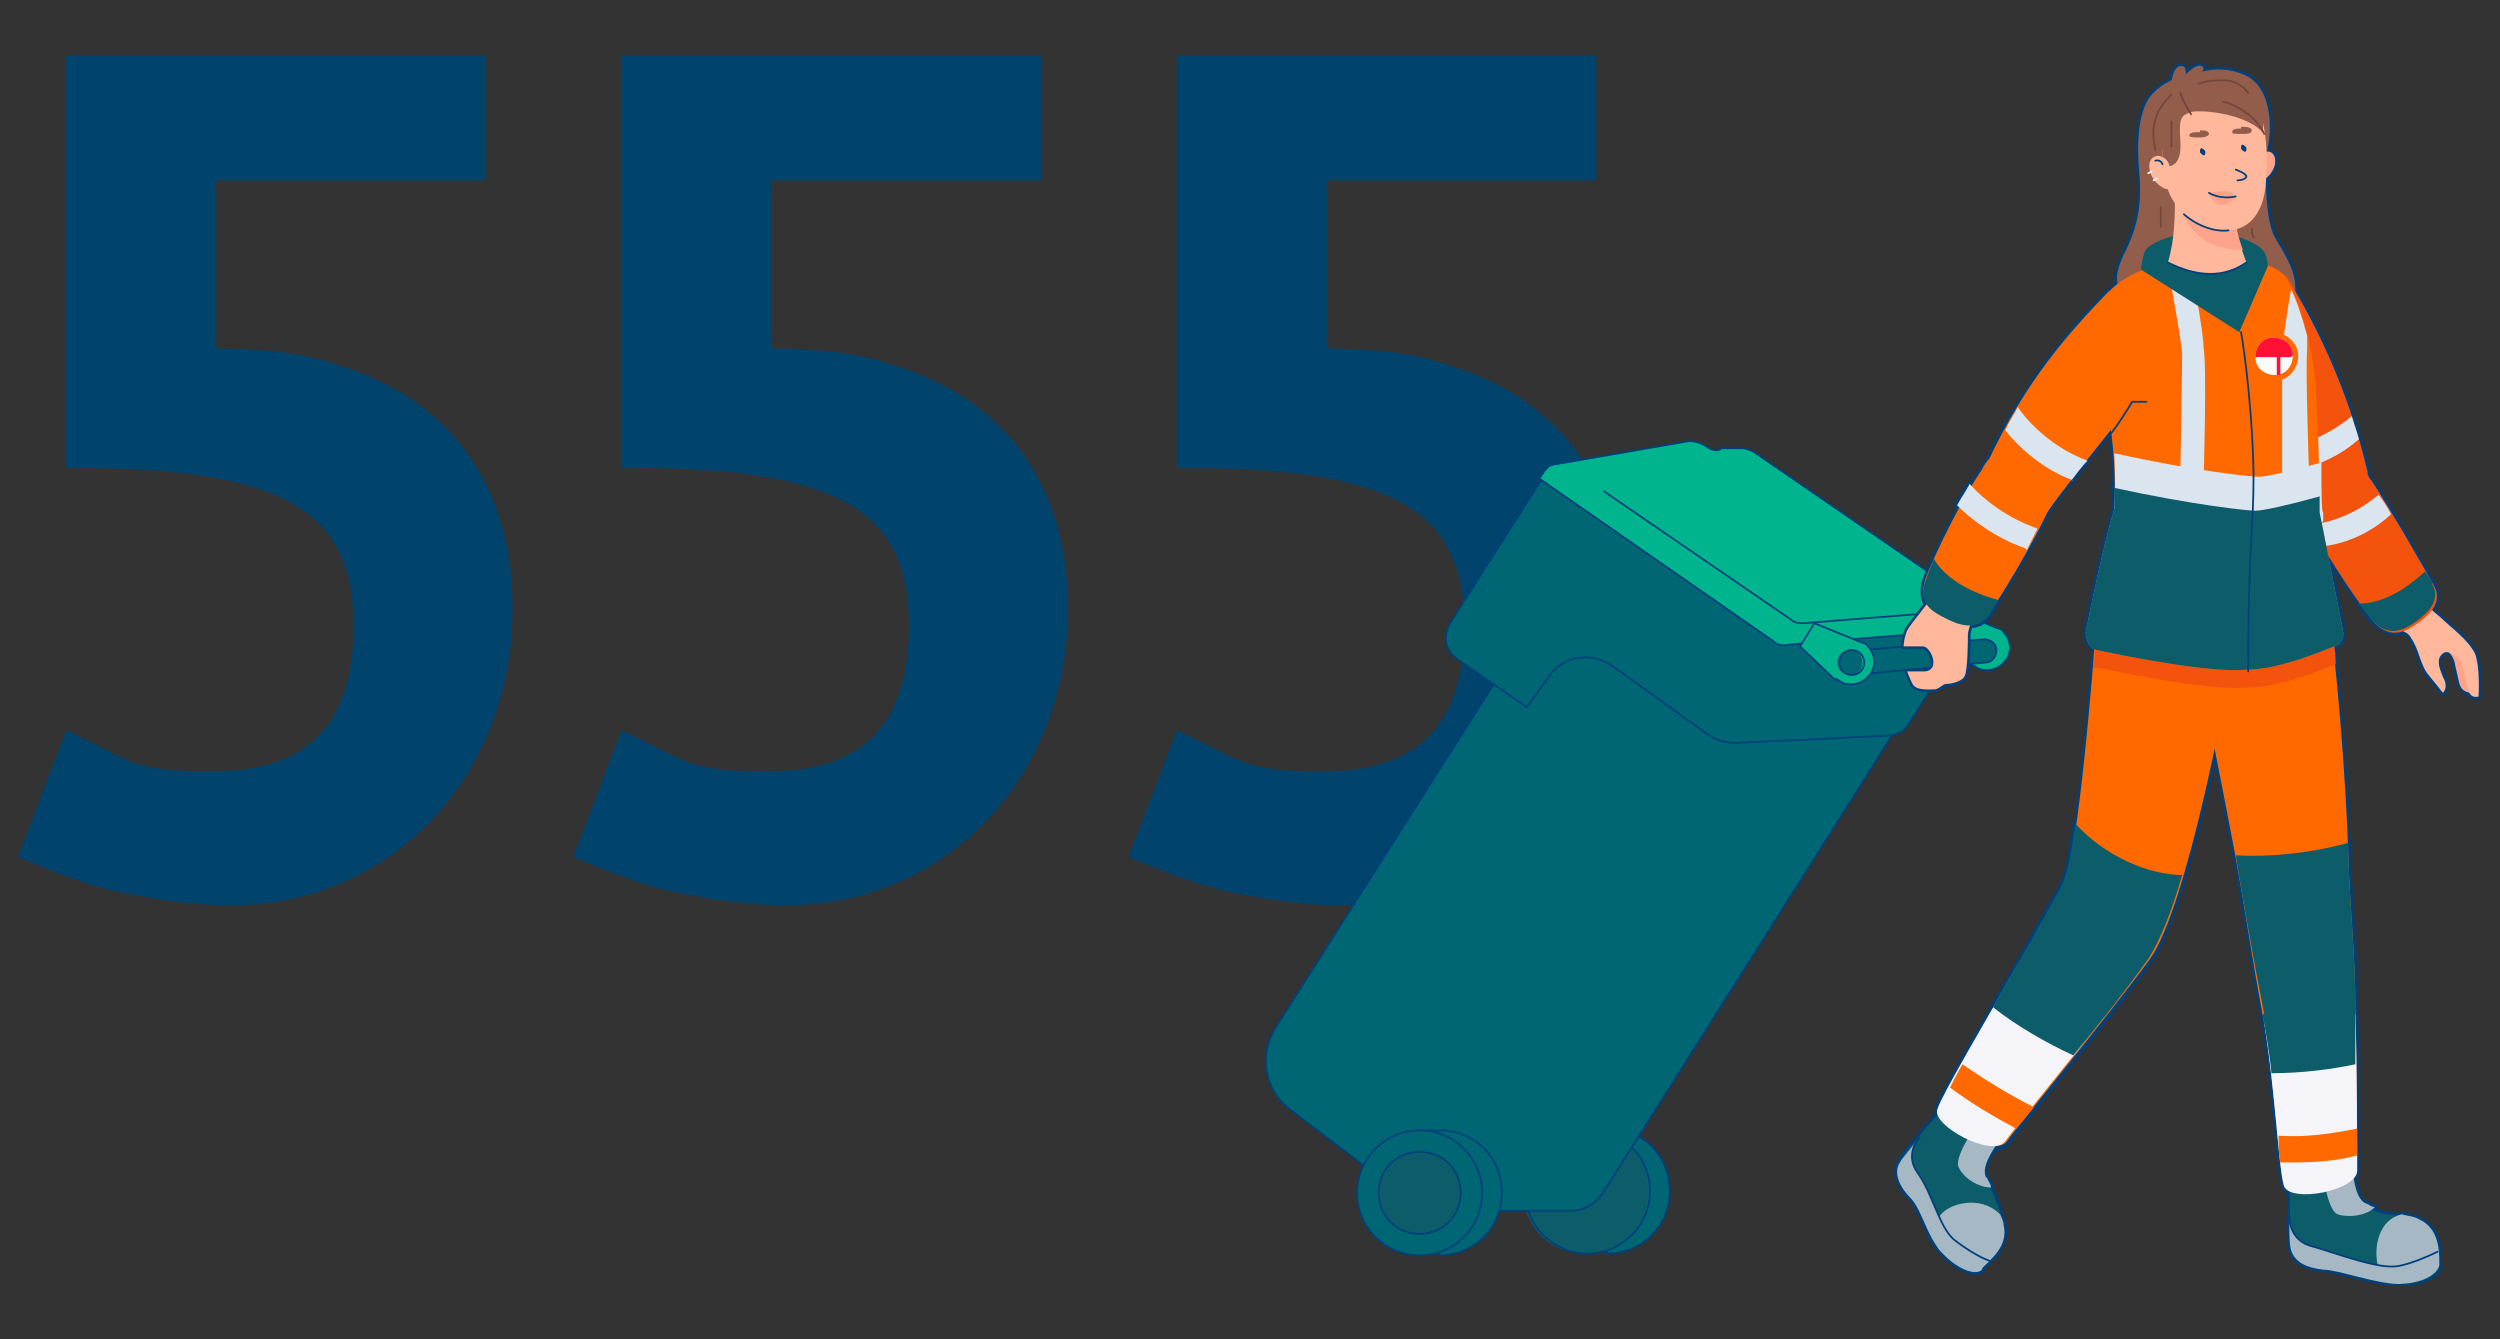 <?xml version="1.0" encoding="UTF-8"?>
<svg xmlns="http://www.w3.org/2000/svg" xmlns:xlink="http://www.w3.org/1999/xlink" id="Laag_1" data-name="Laag 1" version="1.1" viewBox="0 0 140 75">
  <rect x="0" y="0" width="140" height="75" fill="#333333" stroke="none"/>
  <defs>
    <style>
      .cls-1 {
        fill: #925e4b;
      }

      .cls-1, .cls-2, .cls-3, .cls-4, .cls-5, .cls-6, .cls-7, .cls-8, .cls-9, .cls-10, .cls-11, .cls-12, .cls-13, .cls-14, .cls-15, .cls-16 {
        stroke-width: 0px;
      }

      .cls-2 {
        fill: #f4f4f9;
      }

      .cls-17 {
        clip-path: url(#clippath);
      }

      .cls-3, .cls-18, .cls-19, .cls-20, .cls-21, .cls-22, .cls-23 {
        fill: none;
      }

      .cls-4 {
        fill: #00446d;
      }

      .cls-5 {
        fill: #dbe5f0;
      }

      .cls-18 {
        stroke-width: .3px;
      }

      .cls-18, .cls-19, .cls-21, .cls-22, .cls-23 {
        stroke-linejoin: round;
      }

      .cls-18, .cls-20, .cls-22, .cls-23 {
        stroke: #00407b;
      }

      .cls-6 {
        fill: #ffa48b;
      }

      .cls-19 {
        stroke: #74453a;
      }

      .cls-19, .cls-20, .cls-21, .cls-22, .cls-23 {
        stroke-width: .1px;
      }

      .cls-19, .cls-21, .cls-23 {
        stroke-linecap: round;
      }

      .cls-7 {
        fill: #006674;
      }

      .cls-20 {
        stroke-miterlimit: 10;
      }

      .cls-8 {
        fill: #f4530e;
      }

      .cls-9 {
        fill: #fbfbfb;
      }

      .cls-21 {
        stroke: #f4f4f9;
      }

      .cls-10 {
        fill: #a6b8c3;
      }

      .cls-11 {
        fill: #ff1034;
      }

      .cls-12 {
        fill: #00407b;
      }

      .cls-13 {
        fill: #ffb89b;
      }

      .cls-14 {
        fill: #0c5c6a;
      }

      .cls-15 {
        fill: #ff6900;
      }

      .cls-16 {
        fill: #00b58d;
      }
    </style>
    <clipPath id="clippath">
      <rect class="cls-3" x="1" y="3.1" width="138" height="68.9"></rect>
    </clipPath>
  </defs>
  <g class="cls-17">
    <path class="cls-4" d="M90.9,34c0-6.6-3.3-11.4-9.3-13.4-2.3-.8-3.8-1-7.3-1.1v-9.4h15.1V3.1h-23.5v23.1h.4c11.6,0,15.7,2.3,15.7,8.8s-3.5,8.2-8,8.2-4.4-.6-8.1-2.3l-2.7,7.1c3.2,1.3,4.5,1.8,7,2.2,1.6.3,3.3.5,4.9.5,9,0,15.8-7.2,15.8-16.6M59.8,34c0-6.6-3.3-11.4-9.3-13.4-2.3-.8-3.8-1-7.3-1.1v-9.4h15.1V3.1h-23.5v23.1h.4c11.6,0,15.7,2.3,15.7,8.8s-3.5,8.2-8,8.2-4.4-.6-8.1-2.3l-2.7,7.1c3.2,1.3,4.5,1.8,7,2.2,1.6.3,3.3.5,4.9.5,9,0,15.8-7.2,15.8-16.6M28.7,34c0-6.6-3.3-11.4-9.3-13.4-2.3-.8-3.8-1-7.3-1.1v-9.4h15.1V3.1H3.7v23.1h.4c11.6,0,15.7,2.3,15.7,8.8s-3.5,8.2-8,8.2-4.4-.6-8.1-2.3l-2.7,7.1c3.2,1.3,4.5,1.8,7,2.2,1.6.3,3.3.5,4.9.5,9,0,15.8-7.2,15.8-16.6"></path>
    <path class="cls-7" d="M90,70.2c1.9,0,3.5-1.5,3.5-3.5s-1.5-3.5-3.5-3.5h-1.1v6.9h1.1Z"></path>
    <path class="cls-20" d="M90,70.2c1.9,0,3.5-1.5,3.5-3.5s-1.5-3.5-3.5-3.5h-1.1v6.9h1.1Z"></path>
    <path class="cls-14" d="M92.3,66.7c0,1.9-1.5,3.5-3.5,3.5s-3.5-1.5-3.5-3.5,1.5-3.5,3.5-3.5,3.5,1.5,3.5,3.5"></path>
    <circle class="cls-20" cx="88.9" cy="66.7" r="3.5"></circle>
    <path class="cls-16" d="M110.4,37.3l-2-1.9.8-1.3,2.7,1.1c.1,0,.3.1.3.2.4.4.5,1.1.1,1.6-.3.4-.8.6-1.3.5-.2,0-.4-.2-.6-.3"></path>
    <path class="cls-22" d="M110.4,37.3l-2-1.9.8-1.3,2.7,1.1c.1,0,.3.1.3.2.4.4.5,1.1.1,1.6-.3.4-.8.6-1.3.5-.2,0-.4-.2-.6-.3Z"></path>
    <path class="cls-7" d="M101.1,34.4l-12.1-4.5-17.6,27.7c-.9,1.5-.6,3.4.8,4.5l7.5,5.7h8.3c.7,0,1.3-.4,1.7-.9l19.9-31.5-8.5-.9Z"></path>
    <path class="cls-20" d="M101.1,34.4l-12.1-4.5-17.6,27.7c-.9,1.5-.6,3.4.8,4.5l7.5,5.7h8.3c.7,0,1.3-.4,1.7-.9l19.9-31.5-8.5-.9Z"></path>
    <path class="cls-7" d="M80.6,70.3c1.9,0,3.5-1.5,3.5-3.5s-1.5-3.5-3.5-3.5h-1.1v6.9h1.1Z"></path>
    <path class="cls-20" d="M80.6,70.3c1.9,0,3.5-1.5,3.5-3.5s-1.5-3.5-3.5-3.5h-1.1v6.9h1.1Z"></path>
    <path class="cls-7" d="M83,66.8c0,1.9-1.5,3.5-3.5,3.5s-3.5-1.5-3.5-3.5,1.5-3.5,3.5-3.5,3.5,1.5,3.5,3.5"></path>
    <circle class="cls-20" cx="79.5" cy="66.8" r="3.5"></circle>
    <path class="cls-14" d="M81.8,66.8c0,1.3-1,2.3-2.3,2.3s-2.3-1-2.3-2.3,1-2.3,2.3-2.3,2.3,1,2.3,2.3"></path>
    <path class="cls-20" d="M81.8,66.8c0,1.3-1,2.3-2.3,2.3s-2.3-1-2.3-2.3,1-2.3,2.3-2.3,2.3,1,2.3,2.3Z"></path>
    <path class="cls-7" d="M81.6,36.9l3.9,2.7,1.3-1.8c.8-1.1,2.4-1.3,3.5-.5l5.3,3.8c.5.4,1.1.5,1.7.5l8.4-.4c.5,0,1-.3,1.2-.7l3.2-5-23.8-8.6-5.1,8c-.4.7-.3,1.5.4,2"></path>
    <path class="cls-20" d="M81.6,36.9l3.9,2.7,1.3-1.8c.8-1.1,2.4-1.3,3.5-.5l5.3,3.8c.5.4,1.1.5,1.7.5l8.4-.4c.5,0,1-.3,1.2-.7l3.2-5-23.8-8.6-5.1,8c-.4.7-.3,1.5.4,2Z"></path>
    <path class="cls-16" d="M110.1,35.5l.9-1.4-12.8-8.8c-.2-.1-.4-.2-.7-.2h-1.1c-.2.2-.5.1-.7,0l-.3-.2c-.2-.1-.5-.2-.8-.2l-7.5,1.3c-.3,0-.5.2-.7.5l-.2.3,13.1,9.1c.2.2.5.3.9.2l2.1-.2,7.7-.6Z"></path>
    <path class="cls-22" d="M110.1,35.5l.9-1.4-12.8-8.8c-.2-.1-.4-.2-.7-.2h-1.1c-.2.2-.5.1-.7,0l-.3-.2c-.2-.1-.5-.2-.8-.2l-7.5,1.3c-.3,0-.5.2-.7.5l-.2.3,13.1,9.1c.2.2.5.3.9.2l2.1-.2,7.7-.6Z"></path>
    <path class="cls-16" d="M111,34.1l-10,.8c-.2,0-.5,0-.7-.2l-10.5-7.2"></path>
    <path class="cls-22" d="M111,34.1l-10,.8c-.2,0-.5,0-.7-.2l-10.5-7.2"></path>
    <path class="cls-7" d="M111.2,37.1l-7.5.7-.4-1.3,7.8-.7c.3,0,.7.2.7.6,0,.3-.2.7-.6.7"></path>
    <path class="cls-20" d="M111.2,37.1l-7.5.7-.4-1.3,7.8-.7c.3,0,.7.2.7.6,0,.3-.2.7-.6.7Z"></path>
    <path class="cls-18" d="M122.4,4.4s1.5-1,3.3-.2c1.8.8,1.4,3.7,1.3,4s-.3,3.9.4,5.1c.7,1.2,1.3,2.1,1.1,3.3-.2,1.2-7.9,1.7-9.1.5-1.2-1.1-1-1.8-.2-3.4.7-1.6.7-2.9.6-4-.1-1.1-.2-3.4.7-4.4.9-1,1.9-1,1.9-1ZM136.8,36.3s.6.2.7,1c.2.8.2,1.1.4,1.3.2.2.5.2.5.2,0,0,0-1.9-.6-2.3-.6-.4-1.1-.2-1.1-.2ZM135.8,33.8s.4.4.9.8c.5.5,1.5,1.2,1.9,2,.3.8.2,2.4.2,2.4,0,0-.5.2-.6-.5-.2-.7-.3-1.4-.4-1.5-.1-.1-.7-.7-1-.4-.4.3-.2.8,0,1.3.3.5.1.8,0,.9,0,0-.3-.4-.8-1-.5-.6-.5-1.4-1-2.1,0-.1-.5-.5-.5-.5l1.5-1.3ZM134.4,35.2c.4.4,1,.4,1.4,0,.4-.4.4-1,0-1.4-.4-.4-1-.4-1.4,0-.4.4-.4,1,0,1.4ZM132.7,26.8c.4,1.1-.2,2.3-1.2,2.7-1.1.4-2.3-.2-2.7-1.2-.4-1.1.2-2.3,1.2-2.7,1.1-.4,2.3.2,2.7,1.2ZM132.7,26.8l-3.9,1.4c.6,1.6,3.3,5.7,4.2,6.7.9.9,1.7.5,2.4,0,.7-.5,1.4-1.2.9-2.1-.5-.9-2.2-3.9-3.5-5.9h0s0,0,0,0ZM136.2,32.7c0-.2-.2-.4-.4-.7-1.6,1.5-2.9,1.8-3.7,1.8.3.4.6.8.8,1,.9.9,1.7.5,2.4,0,.7-.5,1.4-1.2.9-2.1ZM129.3,29.4c.2.4.4.8.7,1.2,1.1-.1,2.6-.6,3.9-1.8-.2-.4-.4-.7-.7-1.1-1.4,1.2-2.9,1.6-3.9,1.7ZM128.8,28.4h0c-1-2.2-3.3-7.1-3.5-8l2.7-5c1.6,2.6,3.5,6.3,4.6,11.1l-3.7,1.9ZM131.7,23.3c.1.4.3.9.4,1.3-.8.7-2.2,1.6-4.1,1.8-.2-.4-.4-.8-.6-1.2,2-.3,3.5-1.2,4.3-1.9ZM127.1,24.5c-.8-1.8-1.6-3.5-1.7-4l-.8-.3M128.2,65.2s0,4.1.2,4.8c.2.7.9,1,1.8,1.1.8,0,3,.8,4.2.8,1.2,0,2.3-.5,2.2-1.1,0-.6,0-1.9-1.1-2.4-.8-.4-2-.3-2.5-.6-.2,0-.4-.2-.5-.2-.5-.2-.7-1.1-.8-2.3h-3.4ZM132.5,67.4c-.5-.2-.7-1.1-.8-2.3h-1.7c.1,1,.4,2.7.9,2.9.6.2,1.6.1,2.1-.4-.2,0-.4-.2-.5-.2ZM131.6,65.2l-1.5.8h1.6s-1.5.8-1.5.8h1.7s-1.3,1-1.3,1l1.9-.4M134.4,71.8c1.2,0,2.3-.5,2.2-1.1,0-.6,0-1.9-1.1-2.4-.3-.2-.7-.2-1-.3-1.3.3-1.5,1.8-1.4,2.5,0,.6.6,1.2,1.1,1.4,0,0,.2,0,.3,0ZM136.5,70.7c0-.2,0-.4,0-.6-.6.3-1.6.7-2.2.8-1.1.2-3.4-.7-4.8-1.1-1.3-.3-1.3-1.6-1.3-1.6,0,.8,0,1.5.1,1.8.2.7.9,1,1.8,1.1.8,0,3,.8,4.2.8,1.2,0,2.3-.5,2.2-1.1ZM136.5,70.1c-.6.3-1.6.7-2.2.8-1.1.2-3.4-.7-4.8-1.1-1.3-.3-1.3-1.6-1.3-1.6M130.3,33.7l-7.7,1.7c.7,2.6,2.1,10,2.5,12.1.7,3.8.9,5.5,1.6,9.3.7,3.8.9,8.7,1.2,9.6.3,1,4.2.3,4.1-.9,0-1.2,0-5.9-.1-9,0-3.2-.3-5.3-.4-8.8-.1-3.6-.7-11.5-1.2-13.9ZM132,65.5c0-1.2,0-5.5-.1-8.7l-5.1.5c.6,3.7.8,8.1,1.1,9.1.3,1,4.2.3,4.1-.9ZM127.7,65.1c1.4,0,2.9,0,4.3-.4,0-.4,0-.9,0-1.5-1.5.3-2.9.5-4.4.4,0,.6,0,1.1.1,1.5ZM126.7,56.8c.2,1.1.4,2.2.5,3.3,1.6,0,3.3-.2,4.7-.5,0-1.1,0-2.2,0-3.1,0-3.2-.3-5.3-.4-8.8,0-.2,0-.3,0-.5-2.2.6-4.4.8-6.3.7.6,3.6.9,5.3,1.6,8.9ZM109.5,61.3s-2.7,3-3.1,3.7c-.4.6,0,1.4.6,2,.6.6.9,2.1,1.7,3,.8.9,1.9,1.4,2.3,1,.4-.4,1.5-1.2,1.2-2.4-.3-1.3-.8-2.2-1-2.7-.2-.5.2-1.3.9-2.2l-2.6-2.3ZM111.2,65.9c-.2-.5.2-1.3.9-2.2l-1.2-1.1c-.5.8-1.5,2.3-1.2,2.8.3.6,1.1,1.1,1.8,1.1,0-.2-.2-.4-.2-.5ZM112,63.7l-1.7-.4,1.2,1.1-1.6-.4,1.3,1.1h-1.7s1.6.9,1.6.9M108.7,70c.8.9,1.9,1.4,2.3,1,.4-.4,1.5-1.2,1.2-2.4,0-.2-.1-.4-.2-.6-1.1-1.1-2.8-.6-3.3,0-.5.5-.4,1.7,0,2.1ZM111,71c.1-.1.3-.3.4-.4-.6-.2-1.5-.8-2-1.2-.8-.7-1.2-2.6-2-3.7-.8-1.1.1-2,.1-2-.5.6-1,1.2-1.1,1.4-.4.6,0,1.4.6,2,.6.6.9,2.1,1.7,3,.8.9,1.9,1.4,2.3,1ZM111.4,70.6c-.6-.2-1.5-.8-2-1.2-.8-.7-1.2-2.6-2-3.7-.8-1.1.1-2,.1-2M125.2,35.6l-7.8-.7c-.2,2.7-1,13.1-1.9,14.9-1.8,3.4-6.5,11.4-6.9,12.4-.4.9,3.1,2.8,3.8,1.8.7-1,5.9-7.3,8-10.2,2.1-2.9,4.5-15.8,4.8-18.2ZM130.5,34.9c-.3-.2-4-1.1-7-1.1-3,0-6.1,1.1-6.1,1.1,0,.6,0,1.5-.2,2.5.2,0,.3,0,.3,0,1.9.4,6.5,1.3,8.4,1.1,1.7,0,3.9-.9,4.9-1.3,0-.9-.2-1.7-.3-2.4ZM113,54c-2,3.5-4.3,7.4-4.5,8.1-.4.9,3.1,2.8,3.8,1.8.5-.7,3.2-4,5.5-6.9l-4.8-3ZM112.9,63.2c.3-.3.6-.7,1-1.2-1.4-.7-2.7-1.5-4-2.4-.3.5-.5.9-.7,1.3,1.2.9,2.4,1.6,3.7,2.3ZM116.2,46.2c-.2,1.7-.5,3-.8,3.5-.9,1.6-2.4,4.3-3.8,6.7,1.4,1.1,3,2,4.5,2.7,1.6-1.9,3.2-4,4.2-5.4.6-.9,1.3-2.6,1.9-4.7-1.9,0-4.4-1.1-6-2.9ZM128,15.5c-.4-.5-1.3-.8-1.9-.8,0,0-4.5,0-4.7,0,0,0-2.8.5-3.7,2.2-1,1.7-.5,2.9.2,5.6.7,2.7.5,6,.5,6-.6,2-1.3,5.4-1.6,6.9,0,.4.2.9.6,1,1.9.4,6.5,1.3,8.4,1.1,1.7,0,3.9-.9,4.9-1.3.4-.1.6-.5.5-.9l-1.3-6.6s0-3.6-.2-6.6c-.1-2.9-1.2-6-1.8-6.7ZM123.4,26.9s.2-6.4,0-7.4c0-1-.7-4.5-.7-4.5l-1.2.5s.6,3.2.7,4.3c0,1.1-.1,6.7-.1,6.7l1.3.4ZM129.3,26.3s-.2-5.6-.1-6.7c0-.2,0-.5,0-.8-.3-1.1-.6-2-.9-2.6-.2,1.1-.4,2.6-.5,3.2,0,1,0,7.4,0,7.4l1.3-.4ZM118.4,25.4c.1,1.7,0,3.1,0,3.1,0,0,0,.1,0,.2,4.1,2.1,7,2.4,7,2.4,0,0,2.2-.2,4.7-1.9v-.5c-.1,0-.1-1.2-.1-2.8-1.8.5-3.1.8-3.5.8-.4,0-3.5-.3-8-1.3ZM118.4,27.2c0,.8,0,1.3,0,1.3-.6,2-1.3,5.4-1.6,6.9,0,.4.2.9.6,1,1.9.4,6.5,1.3,8.4,1.1,1.7,0,3.9-.9,4.9-1.3.4-.1.6-.5.5-.9l-1.3-6.6s0-.4,0-.9c-1.8.5-3.2.8-3.6.8-.4,0-3.4-.3-8-1.3ZM125.2,13.2s1.2.4,1.5.8c.3.3.3.9.3.9l-1.6,3.7-5.5-3.5s0-.4.2-1c.3-.6,1.7-.9,1.7-.9h3.3ZM121.4,14.7l4.1,3.9.3-3.9h-4.4ZM121.8,10.6c0,1.4,0,2.8-.4,4.1,1.6.8,3.1.9,4.4,0-.5-1.3-.8-2.6-.8-4.1h-3.2ZM121.4,14.7c1.6.8,3.1.9,4.4,0M125.6,14c-.4-1.1-.6-2.2-.5-3.4h-3.1c0,.5.2,3.4,3.6,3.4ZM125.5,18.6s.6,3.4.7,7.9c0,3.6-.3,3.7-.3,11.1M128.7,19.9c0,.7-.5,1.4-1.2,1.4-.7,0-1.4-.6-1.4-1.3s.5-1.4,1.2-1.4,1.4.6,1.4,1.3ZM128.4,19.9c0,.6-.4,1.1-1,1.1-.6,0-1.1-.4-1.1-1,0-.6.4-1.1,1-1.1.6,0,1.1.4,1.1,1ZM128.4,19.9c0-.6-.5-1-1.1-1-.6,0-1,.5-1,1.1h1.2s0,1,0,1c0,0,.2,0,.2,0v-1c0,0,.6,0,.6,0ZM110.5,34.6s-.3.6-.3,1c0,.3,0,2-.2,2.3s-.8.4-1,.4c-.2,0-.3.2-.6.3-.3,0-1,.1-1.3-.3-.2-.4-.3-.7-.3-.7,0,0,.8,0,1,0,.9-.1.3-1.4-.1-1.4-.4,0-1.1,0-1.1,0,0,0,0-.4.2-.9.3-.5,1.1-1.4,1.4-1.9l2.3,1.3ZM114.7,28.6c-.8.9-2.1,1.1-3.1.3-.9-.8-1.1-2.1-.3-3.1.8-.9,2.1-1.1,3.1-.3.9.8,1.1,2.1.3,3.1ZM114.7,28.6l-3.4-2.7c-1.1,1.3-3.1,5.4-3.5,6.6-.4,1.3.5,1.7,1.3,2.1.8.4,1.8.6,2.4-.4.6-.9,2.1-3.3,3.2-5.6h0s0,0,0,0ZM111.5,34.3c.1-.2.2-.4.4-.7-2.2-.6-3.2-1.6-3.6-2.3-.2.5-.4,1-.5,1.3-.4,1.3.5,1.7,1.3,2.1.8.4,1.8.6,2.4-.4ZM113.5,30.8c.2-.4.4-.8.6-1.2-1.7-.6-3-1.6-3.8-2.5-.2.4-.5.8-.7,1.2.8.8,2.1,1.8,3.8,2.4ZM114.7,28.6h0c1.5-2.1,4.2-5.3,4.7-6.1l-1.3-6.2c-2.2,2.3-4.6,4.9-6.8,9.6l3.4,2.7ZM116,26.9c.3-.4.6-.8.9-1.1-1.9-.7-3.3-2.1-3.9-3-.2.4-.5.8-.7,1.3.7.9,2.1,2.2,3.8,2.8ZM118.2,24.3c.4-.5.9-1.3,1.2-1.8h.8M126.5,10.2s.7-.2.9-1c.1-.8-.5-.8-.7-.6l-.2,1.5ZM126.2,5.7c-.8-1.4-2.5-1.7-3.8-1.1-1.3.7-1.4,2.9-1.3,4.2-.3-.2-.9,0-.7.8.2.7.8,1,1,1,.5,1.6,2.4,2.4,3.5,2.3,1.1-.1,1.7-1,1.9-2,.2-1.1.3-3.8-.5-5.2ZM120.5,9.6s0,0-.2.1M120.8,10s0,0-.2.1M122.3,12c.8.7,1.8,1,2.5.9M126.5,5.5c-.8-1.3-3-1.5-4.3-.9-.6.3-1,1.1-1.1,1.9-.2.8,0,1.7,0,2.3,0,0,.3.1.4.5,0,0,.7,0,.6-1.4,0-1.3.1-1.4.5-1.6.4-.2,3.1,0,4.1,1.1,0,0,.2-1.3-.3-2ZM126.8,7.5c-.2-.4-.5-.8-.9-1.1-.4-.3-.9-.6-1.4-.7M123.1,4.7c.5-.2,1-.2,1.5-.2.5,0,1,.3,1.3.7M121.6,5.3c-.4.4-.8.9-.9,1.4-.2.6-.1,1.2,0,1.7M121.6,6.8c0,.2,0,.5,0,.7,0,.2,0,.5,0,.7M121,11.6c0,.4,0,.8,0,1.1M126.1,12.8c0,.2,0,.3.1.5M122.7,6.4s-.5-.8-.6-1.2M120.7,9s.3-.1.4.2M123.5,8.5c0,.1,0,.2-.1.2,0,0-.2-.1-.2-.2,0-.1,0-.2.1-.2,0,0,.2.1.2.2ZM125.8,8.3c0,.1,0,.2-.1.2,0,0-.2-.1-.2-.2,0-.1,0-.2.1-.2,0,0,.2.1.2.2ZM123.2,7.3c.2,0,.5,0,.5.2,0,.1-.2.2-.5.2-.3,0-.6,0-.6-.1,0-.2.3-.2.6-.2ZM125.5,7.2c-.2,0-.5,0-.5.2,0,.1.2.1.5.1.3,0,.6,0,.6-.2,0-.2-.4-.2-.6-.2ZM125.3,10.1s.4,0,.5-.2c0-.2-.6-.4-.6-.4M125.2,11c-.2-.2-.2-.3-.6-.3-.4,0-.9.1-.9.1,0,0,.1.6.7.7.6,0,.8-.5.8-.5ZM123.7,10.8s.6.4,1.5.2M122.1,4.5s.8-1,1.2-.8c.4.2-.6,1-.6,1l-.5-.2ZM121.6,4.6s.1-1,.6-.9.1,1.1.1,1.1l-.7-.2Z"></path>
    <path class="cls-1" d="M122.4,4.4s1.5-1,3.3-.2c1.8.8,1.4,3.7,1.3,4s-.3,3.9.4,5.1c.7,1.2,1.3,2.1,1.1,3.3-.2,1.2-7.9,1.7-9.1.5-1.2-1.1-1-1.8-.2-3.4.7-1.6.7-2.9.6-4-.1-1.1-.2-3.4.7-4.4.9-1,1.9-1,1.9-1"></path>
    <path class="cls-6" d="M136.8,36.3s.6.2.7,1c.2.8.2,1.1.4,1.3s.5.2.5.2c0,0,0-1.9-.6-2.3-.6-.4-1.1-.2-1.1-.2"></path>
    <path class="cls-13" d="M135.8,33.8s.4.4.9.8c.5.5,1.5,1.2,1.9,2,.3.8.2,2.4.2,2.4,0,0-.5.2-.6-.5-.2-.7-.3-1.4-.4-1.5-.1-.1-.7-.7-1-.4-.4.3-.2.8,0,1.3.3.5.1.8,0,.9,0,0-.3-.4-.8-1-.5-.6-.5-1.4-1-2.1,0-.1-.5-.5-.5-.5l1.5-1.3Z"></path>
    <path class="cls-13" d="M134.4,35.2c.4.4,1,.4,1.4,0,.4-.4.4-1,0-1.4-.4-.4-1-.4-1.4,0-.4.4-.4,1,0,1.4"></path>
    <path class="cls-8" d="M132.7,26.8c.4,1.1-.2,2.3-1.2,2.7-1.1.4-2.3-.2-2.7-1.2-.4-1.1.2-2.3,1.2-2.7,1.1-.4,2.3.2,2.7,1.2"></path>
    <path class="cls-8" d="M132.7,26.8l-3.9,1.4c.6,1.6,3.3,5.7,4.2,6.7.9.9,1.7.5,2.4,0,.7-.5,1.4-1.2.9-2.1-.5-.9-2.2-3.9-3.5-5.9,0,0,0,0,0,0h0Z"></path>
    <path class="cls-14" d="M136.2,32.7c0-.2-.2-.4-.4-.7-1.6,1.5-2.9,1.8-3.7,1.8.3.4.6.8.8,1,.9.9,1.7.5,2.4,0,.7-.5,1.4-1.2.9-2.1"></path>
    <path class="cls-5" d="M129.3,29.4c.2.4.4.8.7,1.2,1.1-.1,2.6-.6,3.9-1.8-.2-.4-.4-.7-.7-1.1-1.4,1.2-2.9,1.6-3.9,1.7"></path>
    <path class="cls-8" d="M128.8,28.4h0c-1-2.2-3.3-7.1-3.5-8l2.7-5c1.6,2.6,3.5,6.3,4.6,11.1l-3.7,1.9Z"></path>
    <path class="cls-5" d="M131.7,23.3c.1.4.3.9.4,1.3-.8.7-2.2,1.6-4.1,1.8-.2-.4-.4-.8-.6-1.2,2-.3,3.5-1.2,4.3-1.9"></path>
    <path class="cls-23" d="M127.1,24.5c-.8-1.8-1.6-3.5-1.7-4l-.8-.3"></path>
    <path class="cls-14" d="M128.2,65.2s0,4.1.2,4.8c.2.7.9,1,1.8,1.1.8,0,3,.8,4.2.8,1.2,0,2.3-.5,2.2-1.1,0-.6,0-1.9-1.1-2.4-.8-.4-2-.3-2.5-.6-.2,0-.4-.2-.5-.2-.5-.2-.7-1.1-.8-2.3h-3.4Z"></path>
    <path class="cls-10" d="M132.5,67.4c-.5-.2-.7-1.1-.8-2.3h-1.7c.1,1,.4,2.7.9,2.9.6.2,1.6.1,2.1-.4-.2,0-.4-.2-.5-.2"></path>
    <path class="cls-10" d="M134.4,71.8c1.2,0,2.3-.5,2.2-1.1,0-.6,0-1.9-1.1-2.4-.3-.2-.7-.2-1-.3-1.3.3-1.5,1.8-1.4,2.5,0,.6.6,1.2,1.1,1.4,0,0,.2,0,.3,0"></path>
    <path class="cls-10" d="M136.5,70.7c0-.2,0-.4,0-.6-.6.3-1.6.7-2.2.8-1.1.2-3.4-.7-4.8-1.1-1.3-.3-1.3-1.6-1.3-1.6,0,.8,0,1.5.1,1.8.2.7.9,1,1.8,1.1.8,0,3,.8,4.2.8,1.2,0,2.3-.5,2.2-1.1"></path>
    <path class="cls-23" d="M136.5,70.1c-.6.3-1.6.7-2.2.8-1.1.2-3.4-.7-4.8-1.1-1.3-.3-1.3-1.6-1.3-1.6"></path>
    <path class="cls-15" d="M130.3,33.7l-7.7,1.7c.7,2.6,2.1,10,2.5,12.1.7,3.8.9,5.5,1.6,9.3.7,3.8.9,8.7,1.2,9.6s4.2.3,4.1-.9c0-1.2,0-5.9-.1-9,0-3.2-.3-5.3-.4-8.8-.1-3.6-.7-11.5-1.2-13.9"></path>
    <path class="cls-2" d="M132,65.5c0-1.2,0-5.5-.1-8.7l-5.1.5c.6,3.7.8,8.1,1.1,9.1.3,1,4.2.3,4.1-.9"></path>
    <path class="cls-15" d="M127.7,65.1c1.4,0,2.9,0,4.3-.4,0-.4,0-.9,0-1.5-1.5.3-2.9.5-4.4.4,0,.6,0,1.1.1,1.5"></path>
    <path class="cls-14" d="M126.7,56.8c.2,1.1.4,2.2.5,3.3,1.6,0,3.3-.2,4.7-.5,0-1.1,0-2.2,0-3.1,0-3.2-.3-5.3-.4-8.8,0-.2,0-.3,0-.5-2.2.6-4.4.8-6.3.7.6,3.6.9,5.3,1.6,8.9"></path>
    <path class="cls-14" d="M109.5,61.3s-2.7,3-3.1,3.7c-.4.6,0,1.4.6,2,.6.6.9,2.1,1.7,3,.8.9,1.9,1.4,2.3,1,.4-.4,1.5-1.2,1.2-2.4-.3-1.3-.8-2.2-1-2.7-.2-.5.2-1.3.9-2.2l-2.6-2.3Z"></path>
    <path class="cls-10" d="M111.2,65.9c-.2-.5.2-1.3.9-2.2l-1.2-1.1c-.5.8-1.5,2.3-1.2,2.8.3.6,1.1,1.1,1.8,1.1,0-.2-.2-.4-.2-.5"></path>
    <path class="cls-10" d="M108.7,70c.8.9,1.9,1.4,2.3,1,.4-.4,1.5-1.2,1.2-2.4,0-.2-.1-.4-.2-.6-1.1-1.1-2.8-.6-3.3,0-.5.5-.4,1.7,0,2.1"></path>
    <path class="cls-10" d="M111,71c.1-.1.3-.3.4-.4-.6-.2-1.5-.8-2-1.2-.8-.7-1.2-2.6-2-3.7-.8-1.1.1-2,.1-2-.5.6-1,1.2-1.1,1.4-.4.6,0,1.4.6,2,.6.6.9,2.1,1.7,3,.8.9,1.9,1.4,2.3,1"></path>
    <path class="cls-23" d="M111.4,70.6c-.6-.2-1.5-.8-2-1.2-.8-.7-1.2-2.6-2-3.7-.8-1.1.1-2,.1-2"></path>
    <path class="cls-15" d="M125.2,35.6l-7.8-.8c-.2,2.7-1,13.1-1.9,14.9-1.8,3.4-6.5,11.4-6.9,12.4-.4.9,3.1,2.8,3.8,1.8.7-1,5.9-7.3,8-10.2,2.1-2.9,4.5-15.8,4.8-18.2"></path>
    <path class="cls-8" d="M130.5,34.9c-.3-.2-4-1.1-7-1.1-3,0-6.1,1.1-6.1,1.1,0,.6,0,1.5-.2,2.5.2,0,.3,0,.3,0,1.9.4,6.5,1.3,8.4,1.1,1.7,0,3.9-.9,4.9-1.3,0-.9-.2-1.7-.3-2.4"></path>
    <path class="cls-2" d="M113,54c-2,3.5-4.3,7.4-4.5,8.1-.4.9,3.1,2.8,3.8,1.8.5-.7,3.2-4,5.5-6.9l-4.8-3Z"></path>
    <path class="cls-15" d="M112.9,63.2c.3-.3.6-.7,1-1.2-1.4-.7-2.7-1.5-4-2.4-.3.5-.5.9-.7,1.3,1.2.9,2.4,1.6,3.7,2.3"></path>
    <path class="cls-14" d="M116.2,46.2c-.2,1.7-.5,3-.8,3.5-.9,1.6-2.4,4.3-3.8,6.7,1.4,1.1,3,2,4.5,2.7,1.6-1.9,3.2-4,4.2-5.4.6-.9,1.3-2.6,1.9-4.7-1.9,0-4.4-1.1-6-2.9"></path>
    <path class="cls-15" d="M128,15.5c-.4-.5-1.3-.8-1.9-.8,0,0-4.5,0-4.7,0,0,0-2.8.5-3.7,2.2-1,1.7-.5,2.9.2,5.6.7,2.7.5,6,.5,6-.6,2-1.3,5.4-1.6,6.9,0,.4.2.9.6,1,1.9.4,6.5,1.3,8.4,1.1,1.7,0,3.9-.9,4.9-1.3.4-.1.6-.5.5-.9l-1.3-6.6s0-3.6-.2-6.6c-.1-2.9-1.2-6-1.8-6.7"></path>
    <path class="cls-5" d="M123.4,26.9s.2-6.4,0-7.4c0-1-.7-4.5-.7-4.5l-1.2.5s.6,3.2.7,4.3c0,1.1-.1,6.7-.1,6.7l1.3.4Z"></path>
    <path class="cls-5" d="M129.3,26.3s-.2-5.6-.1-6.7c0-.2,0-.5,0-.8-.3-1.1-.6-2-.9-2.6-.2,1.1-.4,2.6-.5,3.2,0,1,0,7.4,0,7.4l1.3-.4Z"></path>
    <path class="cls-5" d="M118.4,25.4c.1,1.7,0,3.1,0,3.1,0,0,0,.1,0,.2,4.1,2.1,7,2.4,7,2.4,0,0,2.2-.2,4.7-1.9v-.5c-.1,0-.1-1.2-.1-2.8-1.8.5-3.1.8-3.5.8-.4,0-3.5-.3-8-1.3"></path>
    <path class="cls-14" d="M118.4,27.2c0,.8,0,1.3,0,1.3-.6,2-1.3,5.4-1.6,6.9,0,.4.2.9.6,1,1.9.4,6.5,1.3,8.4,1.1,1.7,0,3.9-.9,4.9-1.3.4-.1.6-.5.5-.9l-1.3-6.6s0-.4,0-.9c-1.8.5-3.2.8-3.6.8-.4,0-3.4-.3-8-1.3"></path>
    <path class="cls-14" d="M125.2,13.2s1.2.4,1.5.8c.3.3.3.9.3.9l-1.6,3.7-5.5-3.5s0-.4.2-1c.3-.6,1.7-.9,1.7-.9h3.3Z"></path>
    <path class="cls-13" d="M121.8,10.6c0,1.4,0,2.8-.4,4.1,1.6.8,3.1.9,4.4,0-.5-1.3-.8-2.6-.8-4.1h-3.2Z"></path>
    <path class="cls-23" d="M121.4,14.7c1.6.8,3.1.9,4.4,0"></path>
    <path class="cls-6" d="M125.6,14c-.4-1.1-.6-2.2-.5-3.4h-3.1c0,.5.2,3.4,3.6,3.4"></path>
    <path class="cls-23" d="M125.5,18.6s.6,3.4.7,7.9c0,3.5-.3,3.7-.3,11.1"></path>
    <path class="cls-15" d="M128.7,19.9c0,.7-.5,1.4-1.2,1.4-.7,0-1.4-.6-1.4-1.3,0-.7.5-1.4,1.2-1.4.7,0,1.4.6,1.4,1.3"></path>
    <path class="cls-9" d="M128.4,19.9c0,.6-.4,1.1-1,1.1-.6,0-1.1-.4-1.1-1,0-.6.4-1.1,1-1.1.6,0,1.1.4,1.1,1"></path>
    <path class="cls-11" d="M128.4,19.9c0-.6-.5-1-1.1-1-.6,0-1,.5-1,1.1h1.2s0,1,0,1c0,0,.2,0,.2,0v-1c0,0,.6,0,.6,0Z"></path>
    <path class="cls-13" d="M110.5,34.6s-.3.6-.3,1c0,.3,0,2-.2,2.3-.2.3-.8.4-1,.4-.2,0-.3.2-.6.3-.3,0-1.1.1-1.3-.3-.2-.4-.3-.7-.3-.7,0,0,.8,0,1,0,.9-.1.3-1.4-.1-1.4-.4,0-1.1,0-1.1,0,0,0,0-.4.2-.9.3-.5,1.1-1.4,1.4-1.9l2.3,1.3Z"></path>
    <path class="cls-15" d="M114.7,28.6c-.8.9-2.1,1.1-3.1.3-.9-.8-1.1-2.1-.3-3.1.8-.9,2.1-1.1,3.1-.3.9.8,1.1,2.1.3,3.1"></path>
    <path class="cls-15" d="M114.7,28.6l-3.4-2.7c-1.1,1.3-3.1,5.4-3.5,6.6-.4,1.3.5,1.7,1.3,2.1.8.4,1.8.6,2.4-.4.6-.9,2.1-3.3,3.2-5.6,0,0,0,0,0,0h0Z"></path>
    <path class="cls-14" d="M111.5,34.3c.1-.2.2-.4.4-.7-2.2-.6-3.2-1.6-3.6-2.3-.2.5-.4,1-.5,1.3-.4,1.3.5,1.7,1.3,2.1.8.4,1.8.6,2.4-.4"></path>
    <path class="cls-5" d="M113.5,30.8c.2-.4.4-.8.6-1.2-1.7-.6-3-1.6-3.8-2.5-.2.4-.5.8-.7,1.2.8.8,2.1,1.8,3.8,2.4"></path>
    <path class="cls-15" d="M114.7,28.6h0c1.5-2.1,4.2-5.3,4.7-6.1l-1.3-6.2c-2.2,2.3-4.6,4.9-6.8,9.6l3.4,2.7Z"></path>
    <path class="cls-5" d="M116,26.9c.3-.4.6-.8.9-1.1-1.9-.7-3.3-2.1-3.9-3-.2.4-.5.8-.7,1.3.7.9,2.1,2.2,3.8,2.8"></path>
    <path class="cls-23" d="M118.2,24.3c.4-.5.9-1.3,1.2-1.8h.8"></path>
    <path class="cls-6" d="M126.5,10.2s.7-.2.9-1c.1-.8-.5-.8-.7-.6v1.5Z"></path>
    <path class="cls-13" d="M126.2,5.7c-.8-1.4-2.5-1.7-3.8-1.1-1.3.7-1.4,2.9-1.3,4.2-.3-.2-.9,0-.7.8.2.7.8,1,1,1,.5,1.6,2.4,2.4,3.5,2.3,1.1-.1,1.7-1,1.9-2,.2-1.1.3-3.8-.5-5.2"></path>
    <path class="cls-21" d="M120.5,9.6s0,0-.2.1M120.8,10s0,0-.2.1"></path>
    <path class="cls-23" d="M122.3,12c.8.7,1.8,1,2.5.9"></path>
    <path class="cls-1" d="M126.5,5.5c-.8-1.3-3-1.5-4.3-.9-.6.3-1,1.1-1.1,1.9-.2.8,0,1.7,0,2.3,0,0,.3.1.4.5,0,0,.7,0,.6-1.4s.1-1.4.5-1.6c.4-.2,3.1,0,4.1,1.1,0,0,.2-1.3-.3-2"></path>
    <path class="cls-19" d="M126.8,7.5c-.2-.4-.5-.8-.9-1.1-.4-.3-.9-.6-1.4-.7M123.1,4.7c.5-.2,1-.2,1.5-.2.5,0,1,.3,1.3.7M121.6,5.3c-.4.4-.8.9-.9,1.4-.2.6-.1,1.2,0,1.7M121.6,6.8c0,.2,0,.5,0,.7,0,.2,0,.5,0,.7M121,11.6c0,.4,0,.8,0,1.1M126.1,12.8c0,.2,0,.3.1.5M122.7,6.4s-.5-.8-.6-1.2"></path>
    <path class="cls-23" d="M120.7,9s.3-.1.4.2"></path>
    <path class="cls-12" d="M123.5,8.5c0,.1,0,.2-.1.2,0,0-.2-.1-.2-.2,0-.1,0-.2.1-.2,0,0,.2.1.2.2"></path>
    <path class="cls-12" d="M125.8,8.3c0,.1,0,.2-.1.2,0,0-.2-.1-.2-.2,0-.1,0-.2.1-.2,0,0,.2.1.2.2"></path>
    <path class="cls-1" d="M123.2,7.3c.2,0,.5,0,.5.2,0,.1-.2.2-.5.2-.3,0-.6,0-.6-.1,0-.2.3-.2.6-.2"></path>
    <path class="cls-1" d="M125.5,7.2c-.2,0-.5,0-.5.2,0,.1.2.1.5.1.3,0,.6,0,.6-.2,0-.2-.4-.2-.6-.2"></path>
    <path class="cls-23" d="M125.3,10.1s.4,0,.5-.2c0-.2-.6-.4-.6-.4"></path>
    <path class="cls-6" d="M125.2,11c-.2-.2-.2-.3-.6-.3-.4,0-.9.1-.9.1,0,0,.1.6.7.7.6,0,.8-.5.8-.5"></path>
    <path class="cls-23" d="M123.7,10.8s.6.4,1.5.2"></path>
    <path class="cls-1" d="M122.1,4.5s.8-1,1.2-.8c.4.2-.6,1-.6,1l-.5-.2Z"></path>
    <path class="cls-1" d="M121.6,4.6s.1-1,.6-.9c.4,0,.1,1.1.1,1.1l-.7-.2Z"></path>
    <path class="cls-16" d="M102.8,38.1l-2-1.9.8-1.3,2.7,1.1c.1,0,.3.1.3.2.4.4.5,1.1.1,1.6-.3.4-.8.6-1.3.5-.2,0-.4-.2-.6-.3"></path>
    <path class="cls-22" d="M102.8,38.1l-2-1.9.8-1.3,2.7,1.1c.1,0,.3.1.3.2.4.4.5,1.1.1,1.6-.3.4-.8.6-1.3.5-.2,0-.4-.2-.6-.3Z"></path>
    <path class="cls-7" d="M104.3,37.1c0,.4-.3.7-.7.7s-.7-.3-.7-.7.3-.7.7-.7.7.3.7.7"></path>
    <circle class="cls-20" cx="103.7" cy="37.1" r=".7"></circle>
  </g>
</svg>
